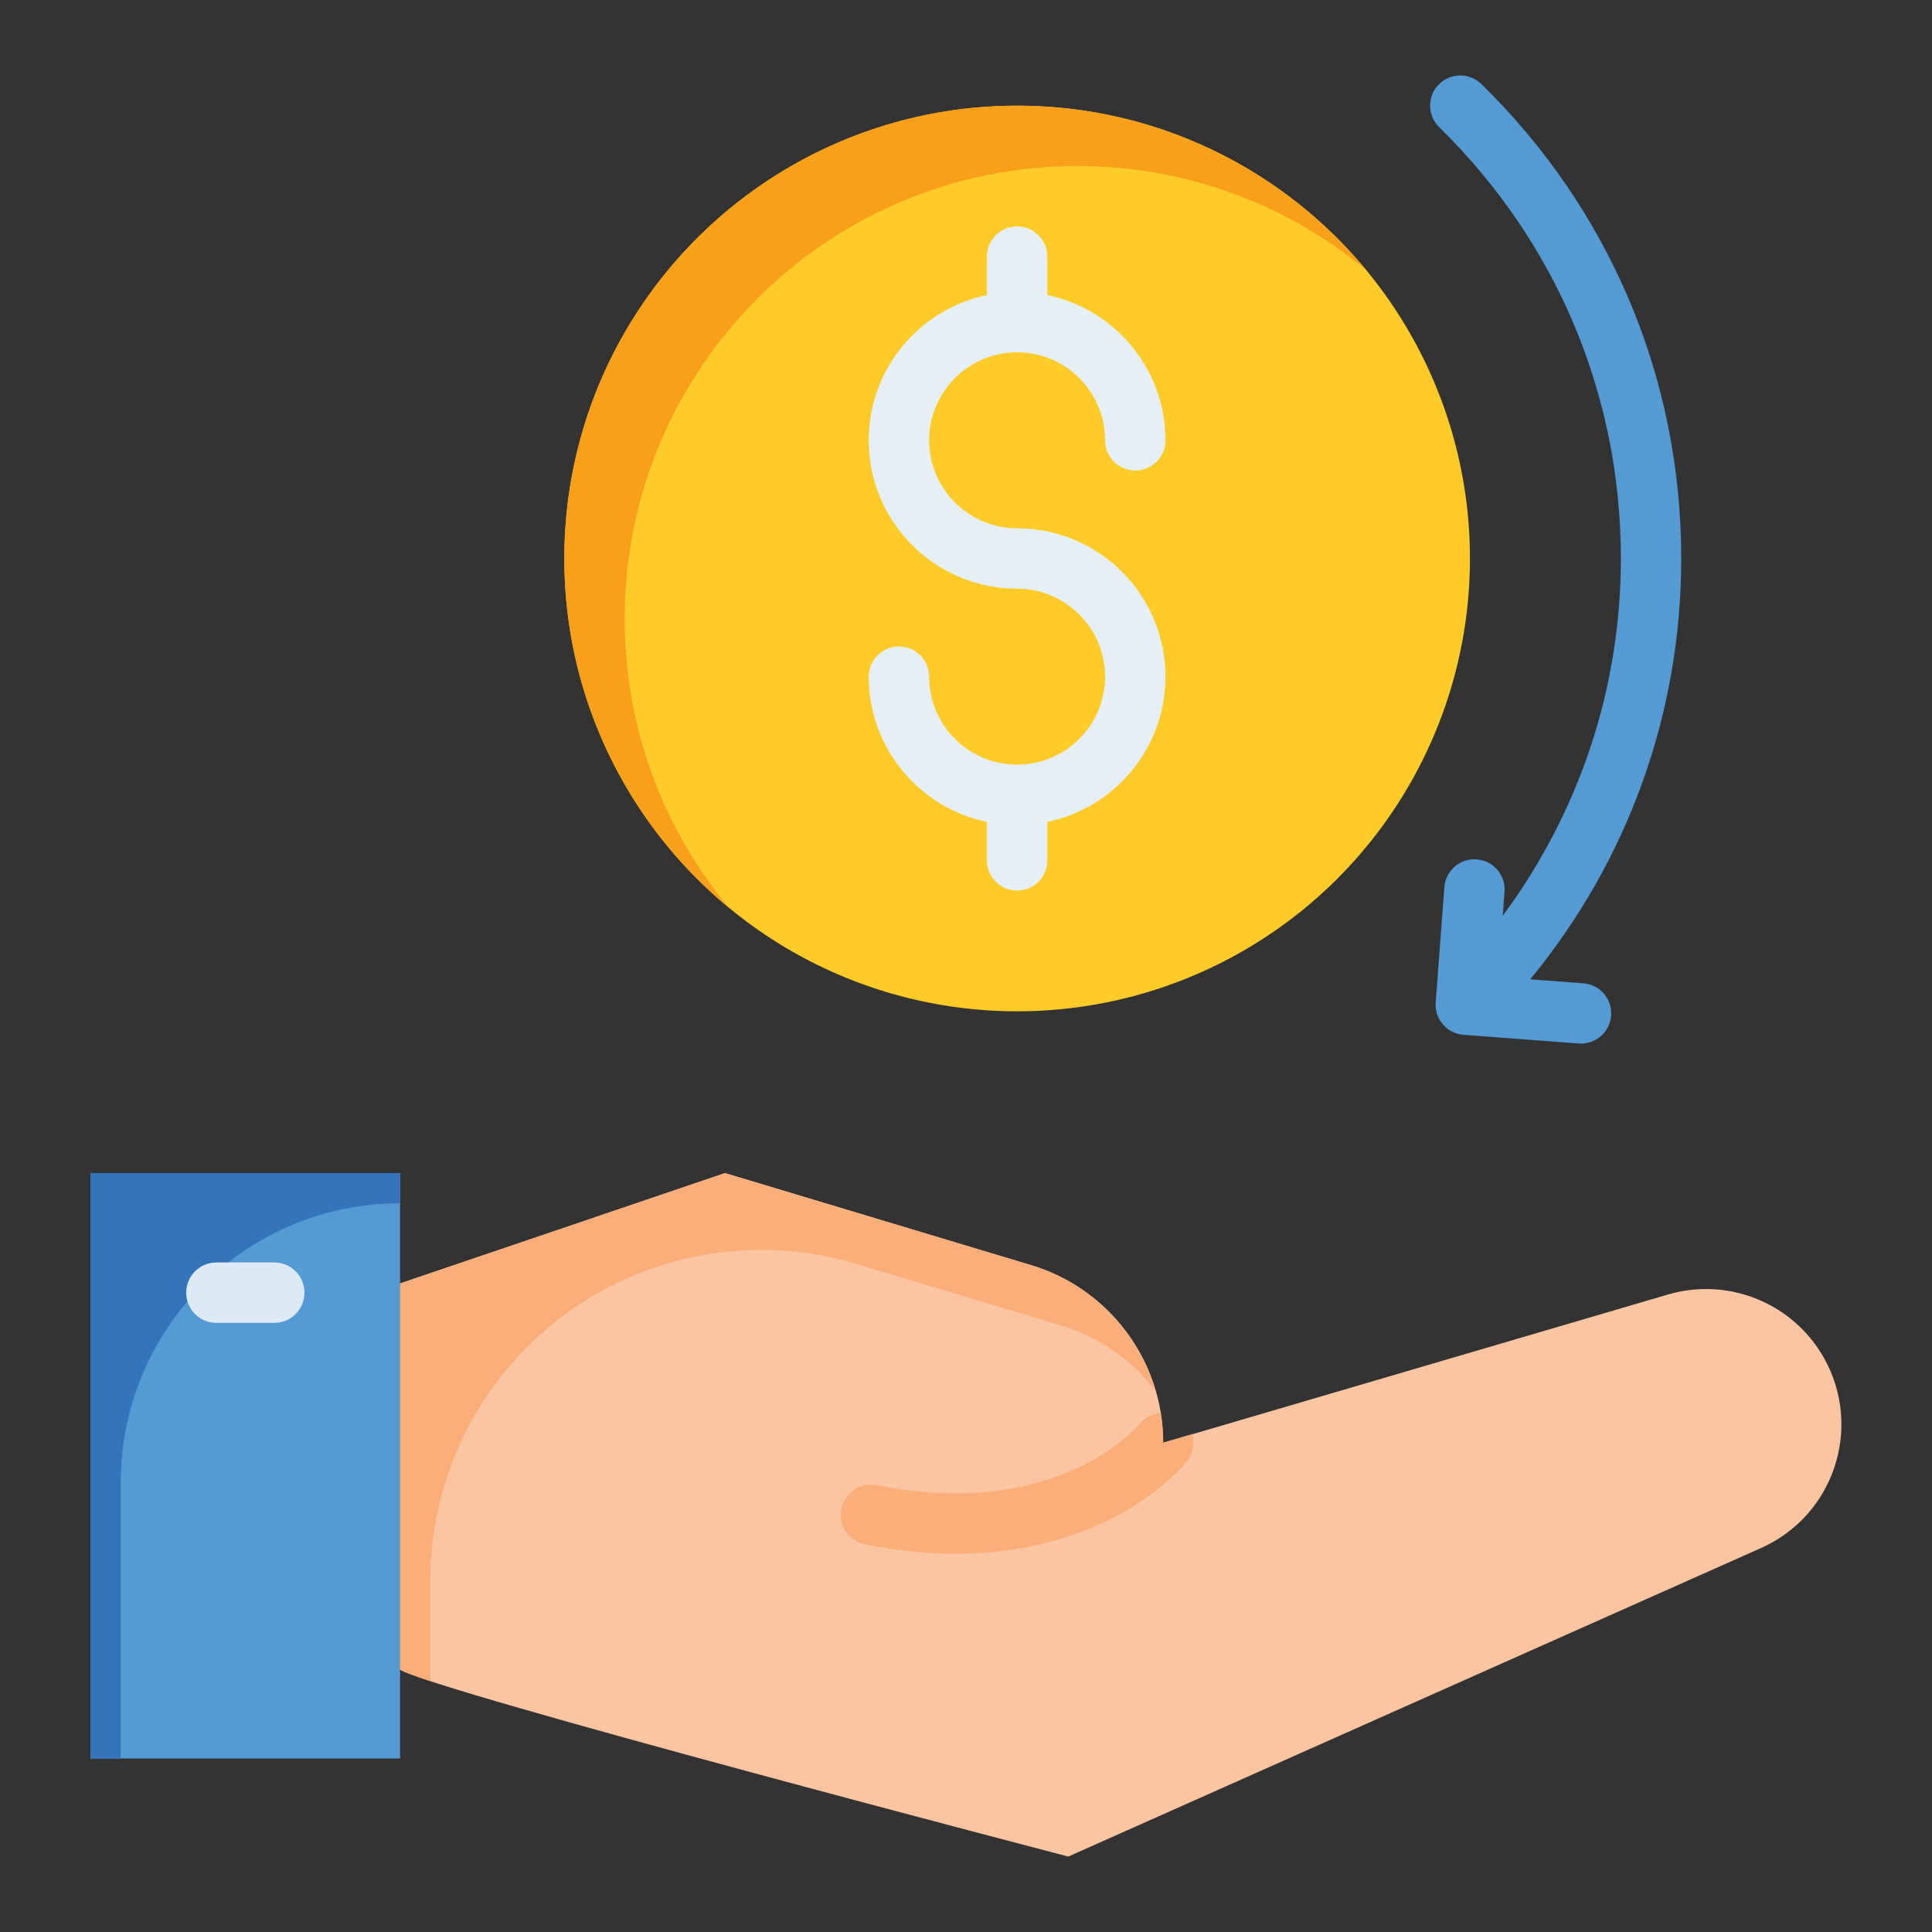 <svg id="Icon" height="512" viewBox="0 0 64 64" width="512" xmlns="http://www.w3.org/2000/svg"><rect x="0" y="0" width="64" height="64" fill="#333333" stroke="none"/><path d="m3 38.86h10.254v19.392h-10.254z" fill="#549ad4"/><path d="m4 49.114c0-5.111 4.143-9.254 9.254-9.254v-1h-10.254v19.392h1v-9.138z" fill="#3374ba"/><path d="m13.254 55.308c1.117.711 22.133 6.193 22.133 6.193l22.952-10.222c2.406-1.072 3.374-3.977 2.092-6.278-1.02-1.829-3.17-2.708-5.179-2.118l-16.718 4.911c0-2.712-1.778-5.103-4.375-5.884l-10.143-3.05-10.762 3.655v12.793z" fill="#fcc5a1"/><path d="m21.693 41.989h0c2.161-.734 4.498-.775 6.684-.118l6.783 2.04c1.275.383 2.348 1.158 3.115 2.165-.573-1.959-2.087-3.555-4.115-4.165l-10.143-3.05-10.762 3.655v12.793c.119.076.477.209 1 .381v-3.317c0-4.697 2.991-8.872 7.439-10.383z" fill="#faae7a"/><path d="m39.31 48.42c-.11.15-2.51 3.05-7.65 3.05-.91 0-1.91-.09-3-.31-.54-.11-.9-.63-.79-1.17.11-.55.64-.9 1.18-.79 5.96 1.18 8.6-1.91 8.71-2.04.18-.22.43-.33.69-.35.05.32.08.65.08.98l.96-.28c.09.3.04.64-.18.91z" fill="#faae7a"/><path d="m9.086 41.821h-1.918c-.553 0-1 .448-1 1s.447 1 1 1h1.918c.553 0 1-.448 1-1s-.447-1-1-1z" fill="#ddeaf5"/><circle cx="33.694" cy="18.501" fill="#ffcb29" r="15"/><path d="m20.694 20.501c0-8.284 6.716-15 15-15 3.633 0 6.963 1.292 9.559 3.441-2.751-3.323-6.907-5.441-11.559-5.441-8.284 0-15 6.716-15 15 0 4.651 2.118 8.808 5.441 11.559-2.149-2.596-3.441-5.926-3.441-9.559z" fill="#f9a01b"/><path d="m33.693 17.501c-1.607 0-2.915-1.308-2.915-2.915s1.308-2.915 2.915-2.915 2.915 1.308 2.915 2.915c0 .552.447 1 1 1s1-.448 1-1c0-2.367-1.683-4.348-3.915-4.811v-1.274c0-.552-.447-1-1-1s-1 .448-1 1v1.274c-2.232.463-3.915 2.444-3.915 4.811 0 2.71 2.205 4.915 4.915 4.915 1.607 0 2.915 1.308 2.915 2.915 0 1.607-1.308 2.915-2.915 2.915s-2.915-1.308-2.915-2.915c0-.552-.447-1-1-1s-1 .448-1 1c0 2.367 1.683 4.348 3.915 4.811v1.274c0 .552.447 1 1 1s1-.448 1-1v-1.274c2.232-.463 3.915-2.444 3.915-4.811 0-2.71-2.205-4.915-4.915-4.915z" fill="#e4eff8"/><path d="m52.447 32.573-1.756-.132c3.233-3.929 5.002-8.807 5.002-13.94 0-5.957-2.351-11.539-6.62-15.717-.395-.386-1.027-.378-1.414.016-.386.395-.379 1.028.016 1.414 3.881 3.798 6.019 8.873 6.019 14.287 0 4.312-1.387 8.418-3.914 11.837l.06-.797c.042-.551-.371-1.031-.922-1.072-.549-.048-1.031.371-1.072.922l-.287 3.817c-.042.551.371 1.031.922 1.072l3.817.287c.025.002.051.003.076.003.519 0 .957-.4.996-.925.042-.551-.371-1.031-.922-1.072z" fill="#549ad4"/></svg>